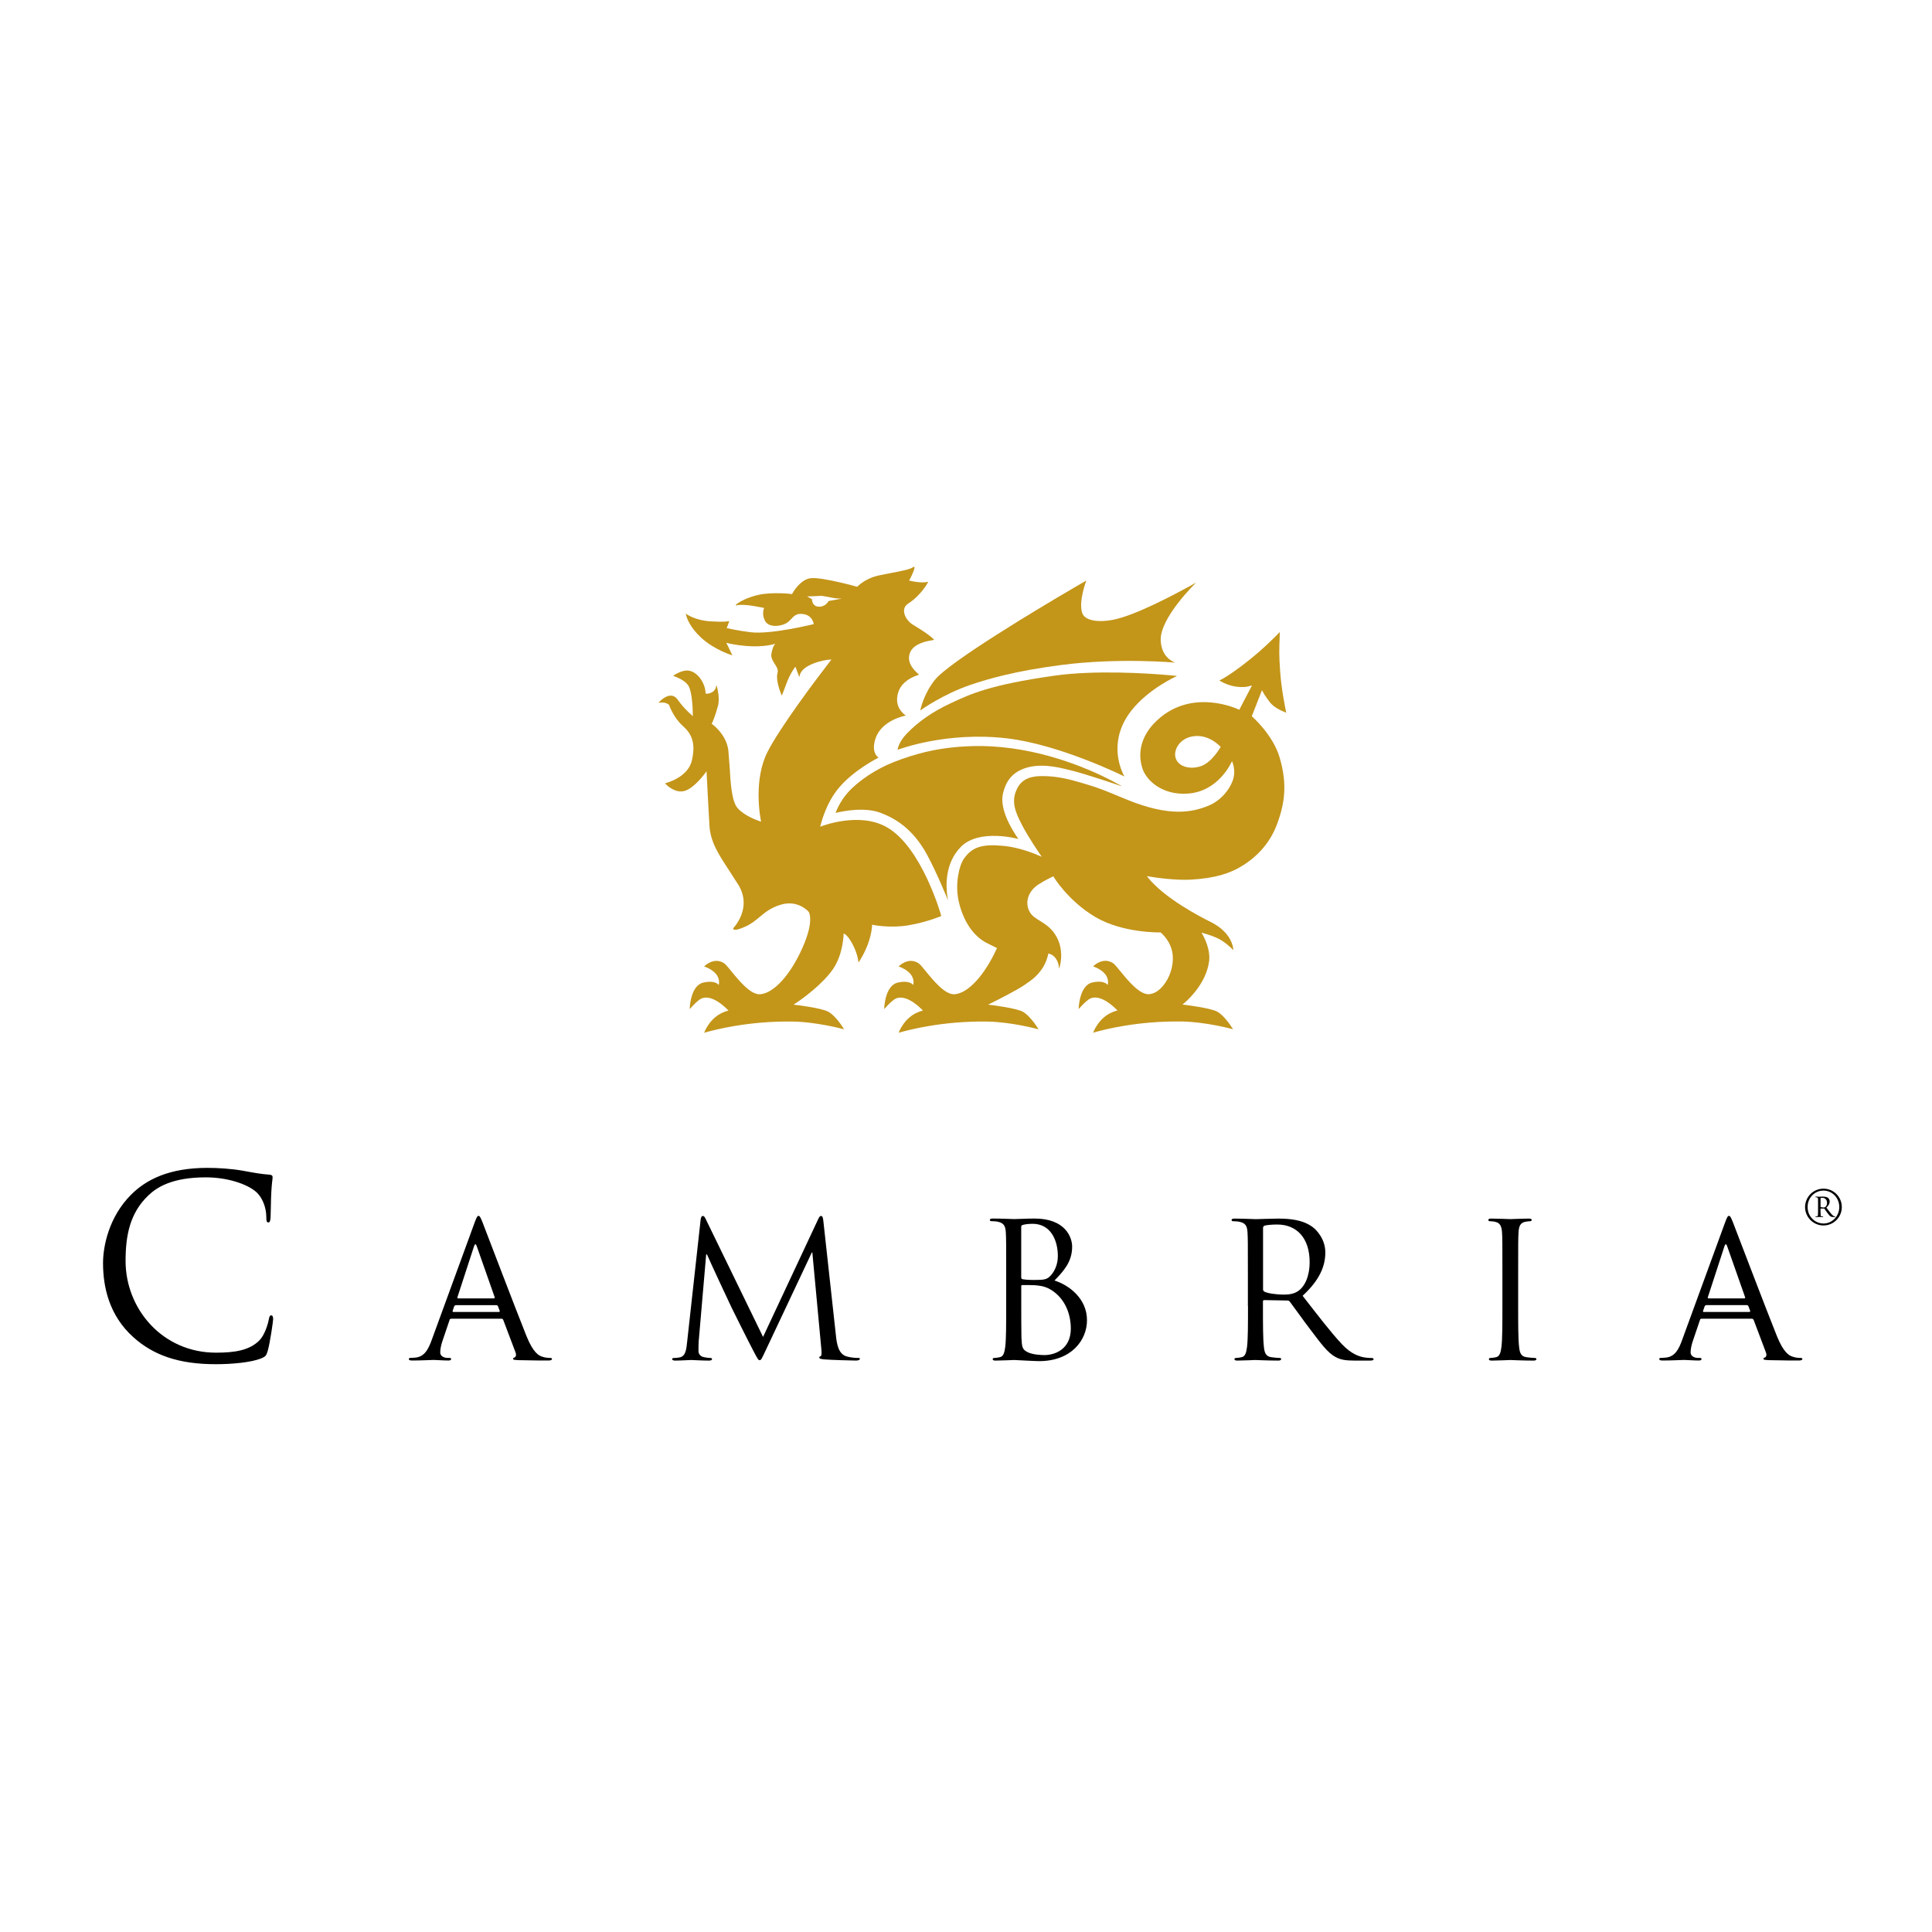 <svg xmlns="http://www.w3.org/2000/svg" width="150" height="150" viewBox="0 0 150 150" fill="none"><g clip-path="url(#clip0_201_34)"><path d="M86.159 60.532C84.451 59.654 80.551 57.96 76.158 57.923C73.037 57.898 70.895 58.577 69.38 59.172C68.035 59.699 66.647 60.619 65.843 61.514C65.152 62.282 64.88 63.103 64.877 63.112C64.88 63.112 64.888 63.112 64.891 63.109L64.888 63.115C64.888 63.115 64.922 63.106 64.982 63.089C65.418 62.993 67.123 62.619 68.417 63.126C69.482 63.545 70.85 64.293 71.983 66.372C72.697 67.68 73.581 69.841 73.589 69.864C73.592 69.861 73.586 69.841 73.583 69.813C73.595 69.838 73.603 69.858 73.603 69.858C73.603 69.858 73.581 69.77 73.555 69.62C73.459 68.955 73.289 67.063 74.617 65.734C76.042 64.313 79.03 65.128 79.061 65.137C79.061 65.134 79.055 65.126 79.05 65.12C79.052 65.12 79.064 65.123 79.064 65.123C79.064 65.123 79.016 65.06 78.945 64.958C78.594 64.434 77.577 62.843 77.874 61.591C78.098 60.645 78.582 60.047 79.392 59.713C80.644 59.198 82.145 59.566 82.868 59.744L83.037 59.784C84.281 60.076 87.051 61.033 87.079 61.041C87.079 61.039 87.059 61.027 87.037 61.013C87.065 61.022 87.085 61.03 87.085 61.03C87.085 61.03 86.748 60.832 86.159 60.532Z" fill="#C39519"></path><path d="M71.451 55.159L71.48 55.139C71.496 55.128 73.216 53.89 75.385 53.159C76.77 52.692 78.818 52.097 82.37 51.633C86.839 51.049 91.184 51.44 91.229 51.446C91.229 51.443 91.215 51.437 91.198 51.429C91.218 51.429 91.229 51.432 91.229 51.432C91.229 51.432 91.192 51.423 91.13 51.398C90.872 51.276 90.181 50.891 90.119 49.744C90.022 47.99 92.818 45.283 92.846 45.257C92.843 45.257 92.829 45.266 92.806 45.274C92.823 45.257 92.835 45.246 92.835 45.246C92.835 45.246 92.662 45.345 92.376 45.507C91.212 46.141 88.15 47.784 86.408 48.123C85.363 48.327 84.219 48.234 84.015 47.571C83.735 46.662 84.329 45.107 84.335 45.09C84.332 45.09 84.324 45.096 84.315 45.099C84.318 45.09 84.321 45.084 84.321 45.084C84.321 45.084 83.961 45.291 83.369 45.64C80.766 47.155 73.711 51.378 72.584 52.785C71.7 53.893 71.46 55.108 71.457 55.122L71.451 55.159Z" fill="#C39519"></path><path d="M87.867 55.136C89.198 53.46 91.348 52.5 91.368 52.491C91.365 52.491 91.356 52.488 91.345 52.485C91.353 52.483 91.362 52.477 91.362 52.477C91.362 52.477 91.124 52.452 90.716 52.417C89.136 52.276 84.995 52.01 81.831 52.463C76.861 53.174 75.371 53.868 73.796 54.607C72.406 55.255 71.293 56.029 70.392 56.966C69.755 57.632 69.692 58.19 69.692 58.195L69.689 58.218L69.709 58.209C69.746 58.195 73.456 56.771 78.189 57.326C82.307 57.81 87.235 60.254 87.286 60.28C87.286 60.277 87.281 60.266 87.278 60.26C87.286 60.266 87.292 60.269 87.292 60.269C87.292 60.269 87.252 60.2 87.196 60.09C86.907 59.461 86.102 57.36 87.867 55.136Z" fill="#C39519"></path><path d="M97.989 53.604C98.017 53.678 98.19 53.961 98.19 53.961L98.272 54.074C98.32 54.154 98.38 54.244 98.49 54.38L98.603 54.539C98.946 54.938 99.374 55.134 99.852 55.332C99.852 55.329 99.852 55.323 99.852 55.315C99.852 55.315 99.855 55.318 99.858 55.318C99.858 55.318 99.85 55.284 99.838 55.224C99.767 54.845 99.484 53.491 99.391 52.131C99.303 50.814 99.311 50.613 99.357 49.313L99.365 49.081C99.362 49.081 99.36 49.087 99.351 49.092C99.351 49.09 99.351 49.087 99.351 49.081C99.351 49.081 99.323 49.112 99.269 49.169C98.994 49.444 98.136 50.33 96.961 51.265C95.332 52.559 94.681 52.825 94.675 52.828C94.675 52.828 94.683 52.834 94.686 52.84C94.683 52.842 94.681 52.842 94.681 52.842C94.681 52.842 94.706 52.856 94.737 52.873C94.927 52.992 95.567 53.315 96.258 53.338C96.683 53.352 96.765 53.33 96.947 53.281C96.947 53.281 97.153 53.23 97.201 53.219L97.145 53.332C96.921 53.737 96.219 55.111 96.219 55.111C96.199 55.086 92.37 53.233 89.583 56.179C88.614 57.201 88.294 58.487 88.71 59.699C88.996 60.538 90.16 61.741 92.191 61.617C94.599 61.469 95.598 59.218 95.652 59.096C95.655 59.104 95.661 59.119 95.672 59.138C95.726 59.294 95.924 59.812 95.765 60.413C95.576 61.141 94.885 62.121 93.82 62.557C92.548 63.075 90.809 63.426 87.54 62.101L86.85 61.818C86.014 61.469 85.221 61.141 84.366 60.897L84.04 60.801C83.213 60.557 82.185 60.254 80.947 60.254C80.208 60.254 79.395 60.37 78.967 61.226C78.803 61.557 78.729 61.872 78.729 62.18C78.729 62.792 79.004 63.39 79.367 64.089C79.868 65.052 80.76 66.349 80.882 66.519C80.856 66.508 80.808 66.488 80.74 66.46C80.318 66.267 79.092 65.786 77.936 65.675C76.231 65.514 75.475 65.757 74.829 66.684C74.472 67.196 74.135 68.615 74.427 69.946C74.753 71.436 75.518 72.612 76.523 73.167L77.407 73.609C77.395 73.634 77.384 73.657 77.373 73.679C76.43 75.73 75.161 77.115 74.118 77.194C73.385 77.251 72.476 76.141 71.875 75.404C71.629 75.101 71.431 74.86 71.317 74.787C70.513 74.263 69.779 75.022 69.774 75.03C69.774 75.033 69.782 75.036 69.785 75.039L69.782 75.042C69.782 75.042 69.788 75.044 69.793 75.044C69.876 75.081 70.201 75.178 70.524 75.455C71.062 75.917 70.912 76.432 70.898 76.475C70.895 76.472 70.892 76.469 70.887 76.463C70.839 76.387 70.516 76.095 69.7 76.288C68.683 76.526 68.647 78.319 68.647 78.335C68.649 78.335 68.655 78.33 68.661 78.324C68.661 78.327 68.661 78.335 68.661 78.335C68.661 78.335 68.675 78.319 68.692 78.296C68.799 78.188 69.077 77.857 69.391 77.625C70.278 76.968 71.6 78.401 71.657 78.46C71.524 78.491 71.399 78.534 71.283 78.582C70.184 79.024 69.777 80.165 69.771 80.177C69.774 80.177 69.782 80.174 69.788 80.174C69.788 80.177 69.785 80.182 69.785 80.182C69.785 80.182 69.842 80.165 69.944 80.134C70.606 79.953 73.181 79.267 76.614 79.313C78.542 79.338 80.604 79.91 80.624 79.913C80.624 79.91 80.618 79.902 80.616 79.896C80.618 79.896 80.627 79.899 80.627 79.899C80.627 79.899 80.604 79.862 80.562 79.8C80.392 79.528 79.888 78.823 79.432 78.562C78.899 78.256 76.917 78.024 76.718 78.001C76.752 77.984 76.818 77.95 76.911 77.902C77.478 77.63 79.001 76.843 79.525 76.483C80.129 76.073 80.451 75.826 80.828 75.328C81.278 74.73 81.392 74.033 81.392 74.025C81.392 74.036 81.661 74.067 81.882 74.305C82.204 74.654 82.219 75.107 82.219 75.186C82.219 75.195 82.219 75.197 82.219 75.197C82.222 75.197 82.227 75.189 82.233 75.172C82.233 75.186 82.233 75.197 82.233 75.197C82.233 75.197 82.255 75.132 82.281 75.028C82.389 74.651 82.542 73.696 82.046 72.762C81.681 72.076 81.182 71.77 80.746 71.498C80.409 71.289 80.117 71.11 79.944 70.799C79.545 70.077 79.817 69.204 80.61 68.677C81.08 68.363 81.777 68.04 81.785 68.035C81.777 68.049 82.893 69.921 85.037 71.193C87.184 72.464 90.075 72.391 90.104 72.391C90.104 72.393 90.959 73.042 91.052 74.198C91.118 75.008 90.815 75.939 90.276 76.565C89.954 76.945 89.585 77.16 89.22 77.189C88.487 77.245 87.577 76.135 86.977 75.398C86.728 75.095 86.532 74.855 86.419 74.781C85.615 74.257 84.881 75.016 84.875 75.025C84.875 75.028 84.884 75.03 84.887 75.033L84.884 75.036C84.884 75.036 84.889 75.039 84.895 75.039C84.977 75.076 85.306 75.172 85.626 75.45C86.164 75.911 86.014 76.427 85.997 76.469C85.994 76.466 85.991 76.463 85.986 76.458C85.938 76.381 85.615 76.09 84.799 76.282C83.785 76.52 83.745 78.313 83.745 78.33C83.745 78.33 83.754 78.324 83.76 78.319C83.76 78.321 83.76 78.33 83.76 78.33C83.76 78.33 83.774 78.313 83.793 78.29C83.898 78.183 84.179 77.851 84.493 77.619C85.382 76.962 86.702 78.395 86.759 78.454C86.626 78.486 86.501 78.528 86.385 78.576C85.283 79.018 84.878 80.159 84.875 80.171C84.875 80.171 84.887 80.168 84.889 80.168C84.889 80.171 84.887 80.177 84.887 80.177C84.887 80.177 84.943 80.159 85.043 80.128C85.705 79.947 88.28 79.262 91.713 79.307C93.641 79.332 95.703 79.905 95.723 79.907C95.723 79.905 95.717 79.896 95.715 79.891C95.717 79.891 95.726 79.893 95.726 79.893C95.726 79.893 95.7 79.856 95.658 79.794C95.491 79.522 94.981 78.817 94.528 78.556C93.987 78.248 91.948 78.01 91.806 77.993C91.829 77.976 91.88 77.933 91.956 77.868C92.403 77.489 93.638 76.271 93.868 74.679C93.885 74.572 93.891 74.461 93.891 74.353C93.891 73.382 93.327 72.481 93.284 72.413C93.299 72.416 93.321 72.422 93.35 72.427C93.59 72.498 94.375 72.702 94.916 73.062C95.389 73.379 95.74 73.75 95.743 73.756C95.746 73.753 95.746 73.747 95.746 73.739C95.748 73.742 95.754 73.747 95.754 73.747C95.754 73.747 95.754 73.691 95.737 73.597C95.683 73.223 95.386 72.263 93.967 71.566C93.358 71.266 90.265 69.689 89.056 68.023C89.081 68.026 89.135 68.037 89.212 68.049C89.716 68.142 91.305 68.366 92.517 68.292C94.267 68.185 95.468 67.848 96.539 67.165C97.751 66.392 98.618 65.352 99.113 64.081C99.515 63.044 99.716 62.109 99.716 61.155C99.716 60.41 99.595 59.651 99.354 58.824C98.836 57.045 97.244 55.66 97.187 55.612C97.193 55.595 97.96 53.644 97.983 53.581C97.983 53.596 97.986 53.601 97.989 53.604ZM90.005 69.063C90.039 69.094 90.073 69.122 90.107 69.153C90.073 69.122 90.039 69.091 90.005 69.063ZM93.256 59.478C92.755 59.654 92.217 59.643 91.82 59.453C91.557 59.325 91.373 59.13 91.288 58.889C91.191 58.617 91.231 58.289 91.392 57.991C91.605 57.598 91.993 57.309 92.454 57.201C93.803 56.878 94.766 57.983 94.774 57.994C94.769 57.989 94.114 59.178 93.256 59.478ZM99.36 49.092C99.354 49.092 99.351 49.106 99.351 49.118C99.351 49.112 99.351 49.109 99.351 49.104C99.354 49.098 99.36 49.092 99.36 49.092ZM94.686 52.831C94.689 52.834 94.703 52.831 94.729 52.822C94.715 52.828 94.706 52.834 94.698 52.837C94.695 52.834 94.689 52.831 94.686 52.831ZM70.921 76.449C70.915 76.472 70.909 76.489 70.909 76.489L70.907 76.486C70.909 76.478 70.915 76.466 70.921 76.449ZM82.227 75.172C82.227 75.163 82.23 75.149 82.23 75.138C82.23 75.146 82.23 75.155 82.23 75.163C82.23 75.163 82.23 75.169 82.227 75.172ZM86.017 76.449C86.011 76.472 86.005 76.489 86.005 76.489C86.005 76.489 86.003 76.486 86 76.486C86.008 76.478 86.014 76.466 86.017 76.449ZM89.843 68.918C89.526 68.626 89.248 68.329 89.03 68.029C89.03 68.029 89.039 68.032 89.044 68.032C89.263 68.335 89.534 68.632 89.843 68.918Z" fill="#C39519"></path><path d="M67.177 73.795C67.696 72.699 67.71 71.824 67.71 71.793C67.713 71.796 67.718 71.796 67.724 71.796C67.865 71.835 69.16 72.067 70.508 71.844C71.938 71.606 73.071 71.124 73.08 71.122C73.074 71.051 71.57 65.78 68.865 64.231C66.71 62.993 63.787 64.143 63.682 64.185C63.685 64.168 63.694 64.137 63.702 64.097C63.798 63.729 64.169 62.308 65.135 61.16C66.325 59.75 68.191 58.835 68.208 58.824C68.208 58.821 68.205 58.818 68.197 58.812L68.2 58.81C68.2 58.81 68.191 58.807 68.18 58.798C68.067 58.705 67.645 58.342 67.973 57.343C68.446 55.898 70.298 55.561 70.318 55.558C70.318 55.555 70.313 55.553 70.307 55.547C70.31 55.547 70.315 55.544 70.315 55.544C70.315 55.544 70.293 55.53 70.256 55.504C70.055 55.346 69.449 54.828 69.715 53.833C69.888 53.185 70.409 52.706 71.261 52.412C71.338 52.386 71.346 52.383 71.349 52.369C70.93 52.024 70.298 51.352 70.703 50.568C71.035 49.933 72.009 49.769 72.377 49.707C72.505 49.684 72.522 49.681 72.525 49.667C72.162 49.293 71.584 48.936 71.117 48.65L70.831 48.472C70.522 48.276 70.191 47.846 70.188 47.435C70.185 47.197 70.298 47.002 70.511 46.863C71.573 46.172 72.063 45.181 72.069 45.172C72.063 45.172 72.057 45.172 72.052 45.175C72.054 45.169 72.054 45.167 72.054 45.167C71.987 45.187 71.913 45.201 71.834 45.209C71.284 45.255 70.607 45.079 70.587 45.076C70.593 45.065 70.599 45.053 70.607 45.034C70.729 44.821 71.08 44.088 70.987 44.008C70.958 43.983 70.907 44.02 70.893 44.034C70.664 44.206 69.978 44.337 69.185 44.487L68.248 44.674C67.132 44.912 66.557 45.555 66.554 45.56C66.543 45.549 63.852 44.807 62.977 44.886C62.096 44.966 61.499 46.113 61.493 46.124C61.493 46.115 60.034 45.951 58.961 46.169C57.902 46.387 57.154 46.88 57.126 46.974C57.14 47.011 57.162 47.011 57.202 46.999C57.752 46.843 59.298 47.197 59.335 47.206C59.332 47.209 59.332 47.209 59.332 47.214C59.312 47.237 59.247 47.39 59.247 47.617C59.247 47.786 59.284 47.999 59.408 48.223C59.621 48.605 60.235 48.707 60.873 48.469C61.136 48.37 61.292 48.206 61.439 48.047C61.654 47.818 61.841 47.619 62.311 47.668C63.093 47.744 63.181 48.452 63.181 48.458C63.158 48.452 59.881 49.285 58.258 49.084C57.236 48.959 56.426 48.767 56.415 48.764L56.417 48.761C56.44 48.741 56.624 48.22 56.624 48.22C56.621 48.217 56.616 48.22 56.61 48.22L56.613 48.214C56.613 48.214 56.607 48.217 56.599 48.223C56.517 48.24 56.225 48.308 55.169 48.242C53.902 48.163 53.257 47.648 53.248 47.642C53.248 47.642 53.248 47.656 53.248 47.659C53.245 47.656 53.24 47.651 53.24 47.651C53.24 47.651 53.248 47.693 53.268 47.755C53.333 48.022 53.602 48.741 54.435 49.508C55.469 50.463 56.837 50.874 56.851 50.877C56.851 50.877 56.851 50.877 56.851 50.874C56.851 50.871 56.848 50.862 56.845 50.859C56.848 50.859 56.854 50.862 56.854 50.862L56.82 50.797C56.723 50.576 56.412 49.95 56.389 49.905C56.398 49.908 56.412 49.911 56.432 49.914C56.593 49.965 57.185 50.092 57.936 50.154C59.315 50.268 60.108 50.007 60.19 49.979C60.187 49.984 60.182 49.99 60.176 49.996C60.108 50.069 59.952 50.327 59.89 50.78C59.884 50.811 59.881 50.843 59.881 50.874C59.881 51.12 60.02 51.338 60.153 51.548C60.272 51.737 60.388 51.916 60.388 52.103C60.388 52.142 60.383 52.185 60.371 52.225C60.343 52.324 60.329 52.434 60.329 52.55C60.329 53.182 60.689 53.989 60.694 54.001C60.694 54.001 60.7 53.989 60.703 53.986C60.706 53.992 60.706 53.995 60.706 53.995C60.706 53.995 60.708 53.992 60.731 53.927C60.822 53.72 61.04 53.117 61.04 53.117C61.346 52.273 61.728 51.794 61.756 51.763L61.77 51.797C61.816 51.95 62.059 52.559 62.059 52.559C62.062 52.556 62.065 52.55 62.068 52.539L62.074 52.553C62.074 52.553 62.074 52.533 62.076 52.508C62.099 52.386 62.167 52.049 62.646 51.763C63.481 51.262 64.444 51.208 64.555 51.202C64.523 51.242 64.433 51.361 64.297 51.539C63.399 52.695 60.516 56.527 59.575 58.407C59.04 59.478 58.896 60.707 58.896 61.724C58.896 62.874 59.08 63.741 59.091 63.792C59.08 63.789 59.063 63.783 59.04 63.778C58.805 63.693 57.822 63.367 57.27 62.744C56.806 62.223 56.721 60.787 56.647 59.521L56.548 58.255C56.389 56.977 55.268 56.204 55.256 56.198C55.265 56.21 55.545 55.564 55.743 54.808C55.786 54.646 55.803 54.471 55.803 54.298C55.803 53.757 55.647 53.244 55.624 53.199C55.624 53.208 55.633 53.247 55.647 53.304C55.639 53.267 55.627 53.239 55.622 53.222C55.622 53.213 55.624 53.208 55.624 53.199C55.624 53.199 55.622 53.188 55.619 53.188C55.619 53.196 55.616 53.202 55.616 53.21C55.613 53.202 55.61 53.196 55.61 53.199C55.61 53.27 55.596 53.329 55.579 53.386C55.477 53.689 55.203 53.797 55.069 53.831C54.908 53.873 54.789 53.856 54.78 53.839C54.78 53.077 54.166 52.114 53.401 52.06C52.889 52.024 52.274 52.46 52.268 52.465C52.268 52.465 52.28 52.471 52.282 52.474L52.277 52.477C52.277 52.477 52.294 52.482 52.322 52.491C52.509 52.567 53.16 52.803 53.429 53.208C53.772 53.723 53.789 55.275 53.789 55.564C53.789 55.587 53.789 55.592 53.789 55.598C53.781 55.592 53.769 55.584 53.752 55.567C53.611 55.437 53.081 54.989 52.611 54.315C52.319 53.901 51.94 53.981 51.671 54.12C51.39 54.264 51.13 54.539 51.141 54.567C51.705 54.459 51.945 54.731 51.948 54.731C51.948 54.737 52.277 55.7 52.993 56.34C53.667 56.938 54.047 57.632 53.713 59.056C53.398 60.396 51.654 60.809 51.637 60.812C51.637 60.812 51.639 60.818 51.645 60.823L51.639 60.826C51.639 60.826 51.654 60.84 51.679 60.866C51.843 61.047 52.481 61.608 53.169 61.401C53.925 61.175 54.758 60.019 54.854 59.886C54.857 59.92 54.863 59.999 54.868 60.121C54.905 61.01 55.078 64.041 55.078 64.041C55.14 65.347 55.777 66.312 56.582 67.539L57.33 68.706C57.63 69.196 57.737 69.666 57.737 70.091C57.737 71.235 56.941 72.05 56.93 72.062C56.927 72.065 56.925 72.076 56.925 72.087C56.925 72.107 56.93 72.135 56.956 72.155C57.06 72.243 57.392 72.161 57.907 71.923C58.349 71.719 58.666 71.453 58.975 71.195C59.406 70.838 59.847 70.467 60.635 70.235C61.974 69.841 62.782 70.784 62.787 70.793C62.793 70.799 63.252 71.456 62.303 73.588C61.365 75.698 60.077 77.112 59.02 77.194C58.287 77.251 57.378 76.14 56.777 75.404C56.531 75.101 56.335 74.86 56.219 74.787C55.415 74.263 54.681 75.022 54.676 75.03C54.676 75.033 54.681 75.036 54.687 75.039L54.684 75.041C54.684 75.041 54.69 75.044 54.696 75.044C54.778 75.081 55.103 75.177 55.426 75.455C55.964 75.917 55.814 76.432 55.8 76.475C55.797 76.472 55.794 76.469 55.789 76.463C55.741 76.387 55.418 76.095 54.602 76.288C53.585 76.525 53.548 78.318 53.548 78.335C53.551 78.335 53.557 78.33 53.563 78.324C53.563 78.327 53.563 78.335 53.563 78.335C53.563 78.335 53.577 78.318 53.594 78.296C53.701 78.185 53.979 77.857 54.293 77.624C55.18 76.967 56.502 78.398 56.559 78.46C56.423 78.491 56.298 78.536 56.18 78.585C55.081 79.026 54.676 80.165 54.673 80.176C54.673 80.176 54.684 80.174 54.69 80.174C54.69 80.176 54.687 80.182 54.687 80.182C54.687 80.182 54.744 80.165 54.843 80.134C55.505 79.953 58.08 79.267 61.513 79.312C63.444 79.338 65.503 79.91 65.526 79.913C65.526 79.91 65.518 79.902 65.518 79.896C65.52 79.896 65.529 79.899 65.529 79.899C65.529 79.899 65.503 79.859 65.461 79.797C65.291 79.522 64.787 78.82 64.331 78.562C63.793 78.253 61.776 78.018 61.612 78.001C61.64 77.984 61.7 77.945 61.79 77.882C62.323 77.531 63.832 76.438 64.657 75.265C65.478 74.098 65.501 72.504 65.503 72.475H65.506C65.523 72.49 65.792 72.543 66.2 73.322C66.633 74.152 66.642 74.716 66.642 74.721C66.648 74.716 66.65 74.707 66.656 74.702C66.656 74.713 66.656 74.721 66.656 74.721C66.871 74.404 67.041 74.093 67.177 73.795ZM64.331 46.668C64.328 46.673 64.087 47.144 63.541 47.101C63.048 47.064 63.039 46.566 63.039 46.526V46.523C63.034 46.512 62.739 46.351 62.663 46.308C62.674 46.308 62.691 46.305 62.711 46.305C62.952 46.308 63.776 46.257 63.776 46.257L64.302 46.345C64.611 46.413 64.979 46.489 65.368 46.475C64.977 46.546 64.337 46.662 64.337 46.662L64.331 46.668ZM53.257 47.656C53.257 47.662 53.279 47.682 53.313 47.707C53.288 47.69 53.271 47.679 53.262 47.67C53.257 47.668 53.257 47.656 53.257 47.656ZM51.645 60.821C51.645 60.823 51.673 60.818 51.722 60.806C51.688 60.815 51.665 60.821 51.651 60.826C51.648 60.823 51.645 60.821 51.645 60.821ZM54.775 59.968C54.82 59.906 54.848 59.866 54.848 59.866C54.848 59.866 54.848 59.875 54.848 59.877C54.834 59.892 54.809 59.923 54.775 59.968ZM55.823 76.449C55.817 76.472 55.811 76.489 55.811 76.489L55.809 76.486C55.811 76.477 55.817 76.466 55.823 76.449Z" fill="#C39519"></path><path d="M10.354 103.82C8.467 102.129 8 99.912 8 98.065C8 96.762 8.447 94.488 10.178 92.755C11.345 91.588 13.115 90.673 16.109 90.673C16.888 90.673 17.975 90.732 18.93 90.908C19.669 91.044 20.292 91.16 20.912 91.2C21.128 91.219 21.164 91.296 21.164 91.412C21.164 91.568 21.105 91.803 21.068 92.5C21.028 93.143 21.028 94.21 21.009 94.502C20.989 94.794 20.949 94.91 20.833 94.91C20.697 94.91 20.677 94.774 20.677 94.502C20.677 93.743 20.366 92.947 19.861 92.519C19.182 91.936 17.683 91.409 15.973 91.409C13.387 91.409 12.18 92.168 11.501 92.828C10.082 94.191 9.75 95.921 9.75 97.904C9.75 101.62 12.608 105.021 16.771 105.021C18.23 105.021 19.377 104.846 20.156 104.05C20.564 103.622 20.816 102.767 20.875 102.415C20.915 102.203 20.952 102.124 21.071 102.124C21.167 102.124 21.207 102.26 21.207 102.415C21.207 102.551 20.975 104.242 20.779 104.905C20.663 105.276 20.623 105.313 20.272 105.469C19.493 105.78 18.018 105.916 16.771 105.916C13.854 105.922 11.889 105.202 10.354 103.82Z" fill="black"></path><path d="M64.908 103.752C64.968 104.276 65.07 105.095 65.695 105.299C66.118 105.429 66.497 105.429 66.644 105.429C66.718 105.429 66.76 105.443 66.76 105.503C66.76 105.59 66.63 105.633 66.454 105.633C66.135 105.633 64.557 105.588 64.019 105.545C63.685 105.517 63.611 105.471 63.611 105.401C63.611 105.341 63.639 105.313 63.713 105.299C63.786 105.284 63.801 105.035 63.772 104.772L63.07 97.246H63.028L59.453 104.831C59.147 105.474 59.102 105.605 58.972 105.605C58.87 105.605 58.796 105.457 58.519 104.933C58.139 104.22 56.884 101.696 56.813 101.549C56.683 101.285 55.049 97.785 54.888 97.391H54.828L54.245 104.16C54.23 104.395 54.23 104.656 54.23 104.905C54.23 105.123 54.392 105.313 54.61 105.358C54.859 105.418 55.077 105.432 55.165 105.432C55.222 105.432 55.281 105.46 55.281 105.505C55.281 105.607 55.193 105.636 55.018 105.636C54.477 105.636 53.777 105.59 53.661 105.59C53.531 105.59 52.831 105.636 52.435 105.636C52.29 105.636 52.185 105.607 52.185 105.505C52.185 105.46 52.259 105.432 52.33 105.432C52.446 105.432 52.548 105.432 52.766 105.389C53.248 105.301 53.29 104.732 53.35 104.177L54.4 94.669C54.429 94.508 54.474 94.406 54.562 94.406C54.65 94.406 54.706 94.465 54.78 94.624L59.244 103.798L63.532 94.638C63.591 94.508 63.648 94.406 63.75 94.406C63.852 94.406 63.897 94.522 63.925 94.799L64.908 103.752Z" fill="black"></path><path d="M79.287 95.25C79.287 95.162 79.33 95.12 79.463 95.088C79.695 95.029 80.004 95.015 80.162 95.015C81.593 95.015 82.131 96.312 82.131 97.524C82.131 98.122 81.913 98.649 81.607 98.997C81.301 99.348 81.097 99.376 80.279 99.376C79.738 99.376 79.477 99.334 79.389 99.317C79.316 99.289 79.287 99.26 79.287 99.158V95.25ZM78.12 101.404C78.12 102.806 78.12 103.956 78.047 104.571C77.987 104.996 77.916 105.316 77.625 105.372C77.495 105.401 77.319 105.432 77.189 105.432C77.101 105.432 77.073 105.477 77.073 105.52C77.073 105.607 77.146 105.636 77.305 105.636C77.741 105.636 78.661 105.59 78.735 105.59C78.851 105.59 80.338 105.678 80.675 105.678C83.17 105.678 84.394 104.058 84.394 102.498C84.394 100.79 82.949 99.756 81.87 99.419C82.556 98.705 83.241 97.989 83.241 96.793C83.241 96.063 82.714 94.607 80.324 94.607C79.653 94.607 79.083 94.649 78.732 94.649C78.659 94.649 77.741 94.607 77.084 94.607C76.922 94.607 76.852 94.635 76.852 94.723C76.852 94.782 76.911 94.811 76.968 94.811C77.098 94.811 77.347 94.825 77.463 94.853C77.945 94.955 78.061 95.188 78.092 95.686C78.12 96.153 78.12 96.561 78.12 98.835V101.404ZM79.287 99.872C79.287 99.799 79.316 99.77 79.375 99.77C79.593 99.77 80.324 99.77 80.511 99.799C80.862 99.841 81.225 99.886 81.723 100.22C82.845 100.994 83.139 102.263 83.139 103.138C83.139 104.786 81.87 105.208 81.083 105.208C80.82 105.208 80.194 105.177 79.8 104.99C79.347 104.769 79.347 104.565 79.304 103.851C79.29 103.631 79.29 101.824 79.29 100.699V99.872H79.287Z" fill="black"></path><path d="M98.063 95.335C98.063 95.247 98.106 95.19 98.18 95.159C98.327 95.114 98.721 95.071 99.157 95.071C100.717 95.071 101.68 96.164 101.68 97.988C101.68 99.096 101.301 99.883 100.791 100.234C100.457 100.469 100.046 100.512 99.698 100.512C99.055 100.512 98.386 100.41 98.165 100.28C98.092 100.234 98.063 100.178 98.063 100.104V95.335ZM96.894 101.404C96.894 102.806 96.894 103.956 96.82 104.571C96.761 104.995 96.69 105.315 96.398 105.372C96.268 105.4 96.092 105.432 95.959 105.432C95.871 105.432 95.843 105.477 95.843 105.519C95.843 105.607 95.916 105.635 96.075 105.635C96.511 105.635 97.432 105.59 97.446 105.59C97.52 105.59 98.437 105.635 99.239 105.635C99.4 105.635 99.471 105.59 99.471 105.519C99.471 105.477 99.443 105.432 99.355 105.432C99.225 105.432 98.902 105.403 98.698 105.372C98.262 105.313 98.171 104.993 98.129 104.571C98.055 103.959 98.055 102.806 98.055 101.404V101.056C98.055 100.982 98.083 100.94 98.157 100.94L99.95 100.971C100.037 100.971 100.08 100.999 100.139 101.059C100.431 101.438 101.117 102.415 101.728 103.217C102.558 104.31 103.071 105.027 103.697 105.361C104.076 105.565 104.442 105.638 105.257 105.638H106.294C106.557 105.638 106.645 105.61 106.645 105.522C106.645 105.48 106.589 105.434 106.515 105.434C106.427 105.434 106.223 105.434 105.946 105.392C105.58 105.332 104.954 105.174 104.167 104.341C103.32 103.438 102.329 102.138 101.134 100.605C102.445 99.396 102.898 98.317 102.898 97.238C102.898 96.232 102.255 95.516 101.893 95.252C101.119 94.697 100.142 94.612 99.222 94.612C98.769 94.612 97.661 94.655 97.5 94.655C97.426 94.655 96.508 94.612 95.851 94.612C95.69 94.612 95.619 94.641 95.619 94.728C95.619 94.788 95.676 94.816 95.735 94.816C95.865 94.816 96.115 94.83 96.231 94.859C96.712 94.961 96.829 95.193 96.857 95.691C96.885 96.159 96.885 96.567 96.885 98.841V101.404H96.894Z" fill="black"></path><path d="M117.87 101.404C117.87 102.806 117.87 103.956 117.943 104.571C117.986 104.996 118.073 105.316 118.512 105.372C118.716 105.401 119.039 105.432 119.17 105.432C119.257 105.432 119.286 105.477 119.286 105.52C119.286 105.593 119.212 105.636 119.053 105.636C118.252 105.636 117.331 105.591 117.261 105.591C117.187 105.591 116.269 105.636 115.83 105.636C115.669 105.636 115.598 105.608 115.598 105.52C115.598 105.477 115.626 105.432 115.714 105.432C115.844 105.432 116.02 105.404 116.15 105.372C116.442 105.313 116.516 104.993 116.572 104.571C116.646 103.959 116.646 102.806 116.646 101.404V98.838C116.646 96.564 116.646 96.156 116.618 95.689C116.589 95.193 116.442 94.944 116.122 94.873C115.961 94.828 115.771 94.814 115.669 94.814C115.612 94.814 115.553 94.785 115.553 94.726C115.553 94.638 115.626 94.61 115.785 94.61C116.266 94.61 117.184 94.652 117.258 94.652C117.331 94.652 118.249 94.61 118.688 94.61C118.847 94.61 118.92 94.638 118.92 94.726C118.92 94.785 118.861 94.814 118.804 94.814C118.702 94.814 118.614 94.828 118.439 94.856C118.045 94.93 117.929 95.176 117.898 95.689C117.87 96.156 117.87 96.564 117.87 98.838V101.404Z" fill="black"></path><path d="M139.791 105.429C139.643 105.429 139.425 105.415 139.207 105.341C138.901 105.253 138.479 105.021 137.953 103.721C137.063 101.503 134.772 95.479 134.554 94.924C134.378 94.474 134.322 94.4 134.234 94.4C134.146 94.4 134.089 94.488 133.914 94.969L130.603 104.027C130.342 104.758 130.048 105.31 129.377 105.398C129.26 105.412 129.056 105.426 128.955 105.426C128.881 105.426 128.824 105.454 128.824 105.514C128.824 105.602 128.912 105.63 129.102 105.63C129.787 105.63 130.589 105.585 130.75 105.585C130.909 105.585 131.538 105.63 131.886 105.63C132.016 105.63 132.104 105.602 132.104 105.514C132.104 105.454 132.062 105.426 131.96 105.426H131.812C131.566 105.426 131.257 105.296 131.257 105.004C131.257 104.741 131.331 104.392 131.461 104.027L132.005 102.424C132.011 102.418 132.019 102.412 132.022 102.41C132.047 102.398 132.098 102.384 132.098 102.384H136.03C136.03 102.384 136.08 102.395 136.1 102.41C136.12 102.421 136.157 102.497 136.157 102.497H136.16L137.106 105.004C137.194 105.236 137.106 105.369 137.018 105.398C136.958 105.412 136.916 105.44 136.916 105.5C136.916 105.587 137.077 105.587 137.352 105.602C138.358 105.63 139.425 105.63 139.643 105.63C139.805 105.63 139.935 105.602 139.935 105.514C139.938 105.446 139.879 105.429 139.791 105.429ZM132.6 100.705L133.883 96.768C133.956 96.547 134.027 96.547 134.101 96.768L135.486 100.705C135.5 100.764 135.5 100.806 135.426 100.806H132.642C132.6 100.806 132.571 100.778 132.6 100.705ZM135.879 101.823C135.868 101.849 135.828 101.86 135.828 101.86H132.271C132.271 101.86 132.234 101.86 132.226 101.835C132.223 101.829 132.223 101.815 132.22 101.795L132.339 101.447C132.367 101.373 132.413 101.33 132.484 101.33H135.619C135.692 101.33 135.721 101.362 135.749 101.418L135.888 101.786C135.891 101.795 135.888 101.806 135.879 101.823Z" fill="black"></path><path d="M42.709 105.429C42.561 105.429 42.343 105.415 42.125 105.341C41.819 105.253 41.397 105.021 40.871 103.721C39.981 101.503 37.69 95.479 37.472 94.924C37.296 94.474 37.237 94.4 37.152 94.4C37.064 94.4 37.007 94.488 36.832 94.969L33.521 104.027C33.257 104.758 32.966 105.31 32.294 105.398C32.178 105.412 31.974 105.426 31.872 105.426C31.799 105.426 31.742 105.454 31.742 105.514C31.742 105.602 31.83 105.63 32.02 105.63C32.705 105.63 33.507 105.585 33.668 105.585C33.83 105.585 34.456 105.63 34.807 105.63C34.937 105.63 35.025 105.602 35.025 105.514C35.025 105.454 34.98 105.426 34.877 105.426H34.733C34.487 105.426 34.178 105.296 34.178 105.004C34.178 104.741 34.252 104.392 34.382 104.027L34.923 102.429C34.931 102.421 34.94 102.412 34.946 102.41C34.971 102.398 35.022 102.384 35.022 102.384H38.953C38.953 102.384 39.004 102.395 39.024 102.41C39.038 102.418 39.064 102.466 39.075 102.486L40.027 105.004C40.114 105.236 40.027 105.369 39.939 105.398C39.882 105.412 39.837 105.44 39.837 105.5C39.837 105.587 39.998 105.587 40.273 105.602C41.278 105.63 42.343 105.63 42.564 105.63C42.726 105.63 42.856 105.602 42.856 105.514C42.856 105.446 42.797 105.429 42.709 105.429ZM35.518 100.705L36.801 96.768C36.874 96.547 36.948 96.547 37.019 96.768L38.404 100.705C38.418 100.764 38.418 100.806 38.344 100.806H35.557C35.518 100.806 35.489 100.778 35.518 100.705ZM38.8 101.823C38.789 101.849 38.749 101.86 38.749 101.86H35.192C35.192 101.86 35.155 101.86 35.147 101.835C35.144 101.826 35.141 101.806 35.138 101.786L35.254 101.449C35.282 101.376 35.328 101.333 35.399 101.333H38.534C38.608 101.333 38.636 101.364 38.664 101.421L38.806 101.798C38.809 101.803 38.806 101.812 38.8 101.823Z" fill="black"></path><path d="M141.583 94.992C140.875 94.992 140.337 94.406 140.343 93.715C140.334 93.015 140.875 92.437 141.575 92.437C142.26 92.437 142.804 93.012 142.801 93.715C142.804 94.403 142.263 94.992 141.583 94.992ZM141.572 95.145C142.359 95.145 142.997 94.508 142.997 93.72C142.997 92.921 142.359 92.287 141.575 92.287C140.787 92.287 140.15 92.921 140.145 93.72C140.15 94.505 140.787 95.145 141.572 95.145ZM141.153 93.885C141.153 94.139 141.153 94.253 141.144 94.329C141.136 94.431 141.116 94.44 140.986 94.442C140.96 94.442 140.946 94.454 140.946 94.468C140.946 94.482 140.96 94.493 140.977 94.493H141.042C141.071 94.493 141.241 94.485 141.252 94.485C141.263 94.485 141.416 94.493 141.442 94.493H141.513C141.538 94.493 141.549 94.482 141.552 94.465C141.549 94.448 141.538 94.44 141.515 94.44C141.476 94.44 141.402 94.442 141.377 94.414C141.36 94.391 141.345 94.369 141.345 94.009V93.831H141.637C141.685 93.899 141.77 94.032 141.861 94.148C141.977 94.304 142.059 94.409 142.144 94.454C142.215 94.491 142.317 94.493 142.399 94.493H142.45C142.487 94.493 142.495 94.482 142.495 94.471C142.495 94.457 142.487 94.442 142.458 94.442C142.371 94.442 142.3 94.369 142.235 94.306C142.11 94.179 141.977 93.978 141.801 93.76C142.008 93.556 142.056 93.426 142.056 93.281C142.056 93.131 141.974 93.04 141.915 92.992C141.872 92.961 141.77 92.904 141.507 92.904C141.382 92.904 141.328 92.913 141.255 92.913C141.243 92.913 141.076 92.904 141.051 92.904H140.989C140.963 92.904 140.946 92.913 140.946 92.927C140.946 92.944 140.957 92.956 140.98 92.956C141.093 92.958 141.144 92.981 141.15 93.069C141.156 93.159 141.153 93.267 141.153 93.513V93.885ZM141.345 93.012C141.374 92.998 141.462 92.998 141.484 92.998C141.722 92.998 141.85 93.171 141.85 93.394C141.85 93.55 141.79 93.658 141.719 93.709C141.668 93.746 141.623 93.749 141.575 93.749C141.493 93.749 141.391 93.734 141.348 93.709V93.012H141.345Z" fill="black"></path></g><defs><clipPath id="clip0_201_34"><rect width="135" height="61.922" fill="white" transform="translate(8 44)"></rect></clipPath></defs></svg>